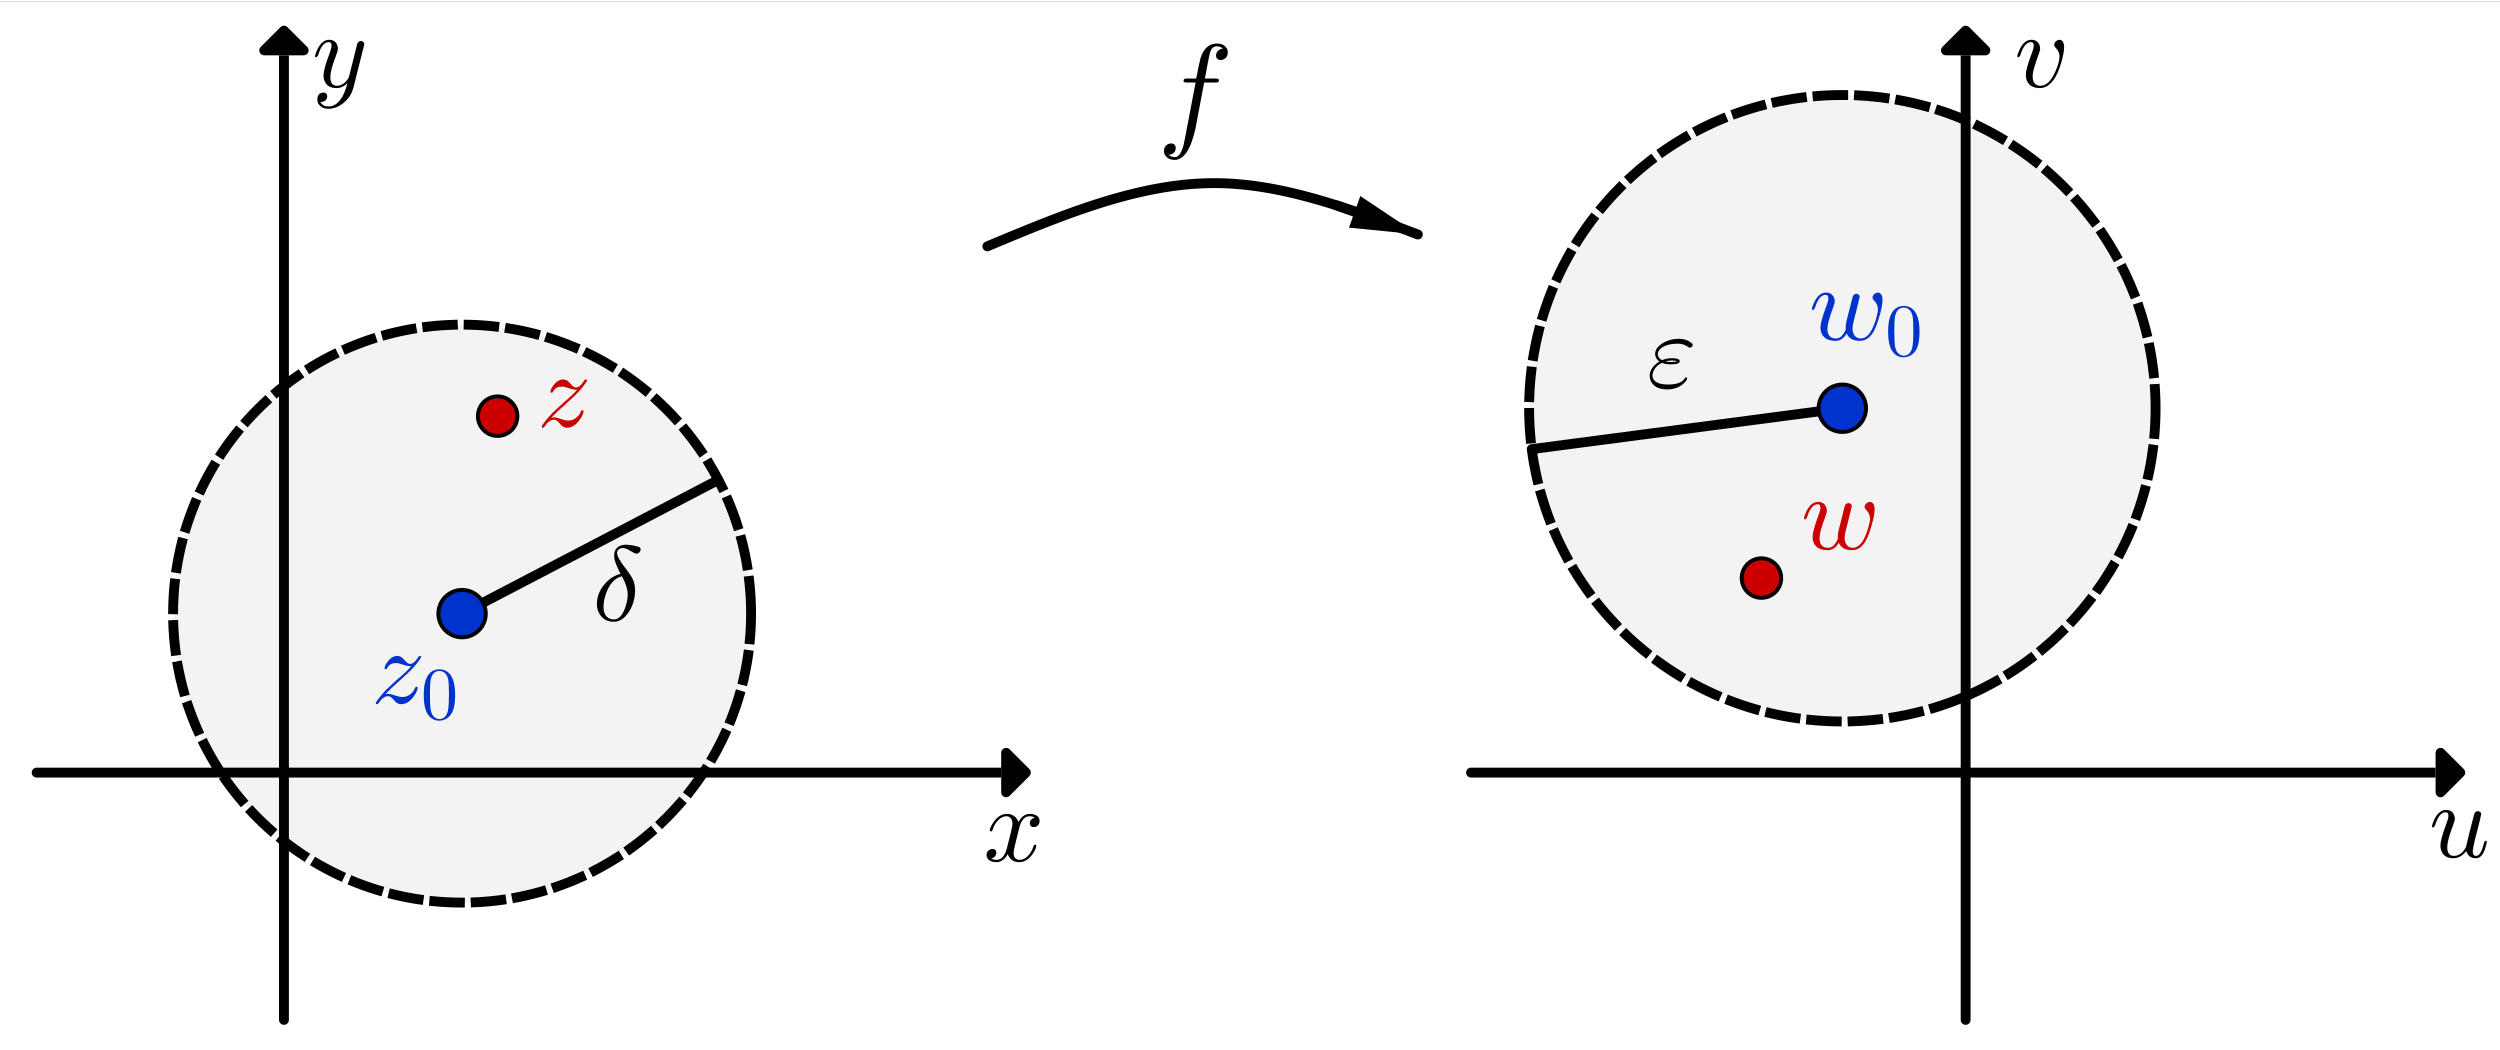 <?xml version="1.0" encoding="ISO-8859-1" standalone="no"?>

<svg 
     version="1.1"
     baseProfile="full"
     xmlns="http://www.w3.org/2000/svg"
     xmlns:xlink="http://www.w3.org/1999/xlink"
     xmlns:ev="http://www.w3.org/2001/xml-events"
     width="10.157cm"
     height="4.264cm"
     viewBox="0 0 633 265"
     >
<rect x="0" y="0" width="633" height="265" fill="#808080" stroke="none"/>
<title>

</title>
<g stroke-dashoffset="0" stroke-linejoin="miter" stroke-dasharray="none" stroke-width="1" stroke-linecap="square" stroke-miterlimit="10.000">
<clipPath id="clip066a9ad9-71ee-4762-94f1-a92f7f7723f1">
  <path d="M 0 0 L 0 267.00 L 636.00 267.00 L 636.00 0 z"/>
</clipPath>
<g clip-path="url(#clip1)">
<g fill="#ffffff" fill-rule="nonzero" fill-opacity="1" stroke="none">
  <path d="M 0 0 L 636.00 0 L 636.00 267.00 L 0 267.00 L 0 0 z"/>
</g> <!-- drawing style -->
</g> <!-- clip1 -->
<g id="misc">
</g><!-- misc -->
<g id="layer0">
<clipPath id="clipb6211f63-6070-4868-8e81-879b24d00ca7">
  <path d="M 0 0 L 0 267.00 L 636.00 267.00 L 636.00 0 z"/>
</clipPath>
<g clip-path="url(#clip2)">
<g fill="#000000" fill-rule="nonzero" fill-opacity=".047" stroke="none">
  <path d="M 190.17 155.00 C 190.17 195.41 157.41 228.17 117.00 228.17 C 76.589 228.17 43.829 195.41 43.829 155.00 C 43.829 114.59 76.589 81.829 117.00 81.829 C 157.41 81.829 190.17 114.59 190.17 155.00 z"/>
<title>Circle c</title>
<desc>Circle c: Circle through J with center I</desc>

</g> <!-- drawing style -->
</g> <!-- clip2 -->
<clipPath id="clip2a53d632-8d2b-4a26-9e30-4bd6b84f2d63">
  <path d="M 0 0 L 0 267.00 L 636.00 267.00 L 636.00 0 z"/>
</clipPath>
<g clip-path="url(#clip3)">
<g stroke-opacity="1" stroke-linejoin="round" stroke-dasharray="6.5,4" stroke-width="2.5" fill="none" stroke="#000000" stroke-linecap="butt">
  <path d="M 190.17 155.00 C 190.17 195.41 157.41 228.17 117.00 228.17 C 76.589 228.17 43.829 195.41 43.829 155.00 C 43.829 114.59 76.589 81.829 117.00 81.829 C 157.41 81.829 190.17 114.59 190.17 155.00 z"/>
<title>Circle c</title>
<desc>Circle c: Circle through J with center I</desc>

</g> <!-- drawing style -->
</g> <!-- clip3 -->
<clipPath id="clip807561fe-46e8-4d98-8766-cd05c5e13363">
  <path d="M 0 0 L 0 267.00 L 636.00 267.00 L 636.00 0 z"/>
</clipPath>
<g clip-path="url(#clip4)">
<g fill="#000000" fill-rule="nonzero" fill-opacity=".047" stroke="none">
  <path d="M 545.79 103.00 C 545.79 146.80 510.28 182.31 466.48 182.31 C 422.67 182.31 387.17 146.80 387.17 103.00 C 387.17 59.199 422.67 23.690 466.48 23.690 C 510.28 23.690 545.79 59.199 545.79 103.00 z"/>
<title>Circle d</title>
<desc>Circle d: Circle through L with center K</desc>

</g> <!-- drawing style -->
</g> <!-- clip4 -->
<clipPath id="clipa2bfe13b-3550-446f-99e6-7616ba3f83c9">
  <path d="M 0 0 L 0 267.00 L 636.00 267.00 L 636.00 0 z"/>
</clipPath>
<g clip-path="url(#clip5)">
<g stroke-opacity="1" stroke-linejoin="round" stroke-dasharray="6.5,4" stroke-width="2.5" fill="none" stroke="#000000" stroke-linecap="butt">
  <path d="M 545.79 103.00 C 545.79 146.80 510.28 182.31 466.48 182.31 C 422.67 182.31 387.17 146.80 387.17 103.00 C 387.17 59.199 422.67 23.690 466.48 23.690 C 510.28 23.690 545.79 59.199 545.79 103.00 z"/>
<title>Circle d</title>
<desc>Circle d: Circle through L with center K</desc>

</g> <!-- drawing style -->
</g> <!-- clip5 -->
<clipPath id="clip7bbb25ba-319e-4f37-a8b7-e3071259c177">
  <path d="M 0 0 L 0 267.00 L 636.00 267.00 L 636.00 0 z"/>
</clipPath>
<g clip-path="url(#clip6)">
<g stroke-opacity="1" stroke-linejoin="round" stroke-width="2.5" fill="none" stroke="#000000" stroke-linecap="round">
  <path d="M 250.00 62.000 L 250.85 61.645 L 251.70 61.290 L 252.54 60.936 L 253.39 60.582 L 254.24 60.229 L 255.09 59.876 L 255.94 59.525 L 256.79 59.174 L 257.64 58.825 L 258.48 58.477 L 259.33 58.131 L 260.18 57.786 L 261.03 57.443 L 261.88 57.102 L 262.73 56.764 L 263.57 56.428 L 264.42 56.094 L 265.27 55.763 L 266.12 55.434 L 266.97 55.109 L 267.82 54.787 L 268.67 54.468 L 269.51 54.152 L 270.36 53.840 L 271.21 53.532 L 272.06 53.227 L 272.91 52.927 L 273.76 52.631 L 274.61 52.339 L 275.46 52.051 L 276.31 51.769 L 277.15 51.491 L 278.00 51.218 L 278.85 50.950 L 279.70 50.687 L 280.55 50.430 L 281.40 50.179 L 282.25 49.933 L 283.10 49.693 L 283.95 49.459 L 284.80 49.232 L 285.65 49.010 L 286.50 48.796 L 287.35 48.587 L 288.20 48.386 L 289.05 48.192 L 289.90 48.005 L 290.75 47.825 L 291.60 47.653 L 292.45 47.488 L 293.30 47.331 L 294.15 47.182 L 295.00 47.041 L 295.85 46.908 L 296.70 46.783 L 297.55 46.667 L 298.40 46.560 L 299.25 46.462 L 300.10 46.372 L 300.95 46.292 L 301.80 46.221 L 302.66 46.160 L 303.51 46.108 L 304.36 46.066 L 305.21 46.034 L 306.06 46.012 L 306.91 46.000 L 307.77 45.999 L 308.62 46.008 L 309.47 46.027 L 310.32 46.057 L 311.17 46.097 L 312.03 46.147 L 312.88 46.207 L 313.73 46.276 L 314.58 46.355 L 315.44 46.443 L 316.29 46.539 L 317.14 46.645 L 317.99 46.760 L 318.85 46.883 L 319.70 47.014 L 320.55 47.154 L 321.41 47.301 L 322.26 47.456 L 323.11 47.619 L 323.97 47.790 L 324.82 47.967 L 325.67 48.152 L 326.53 48.344 L 327.38 48.542 L 328.24 48.747 L 329.09 48.958 L 329.94 49.176 L 330.80 49.399 L 331.65 49.629 L 332.51 49.864 L 333.36 50.105 L 334.21 50.351 L 335.07 50.602 L 335.92 50.858 L 336.78 51.118 L 337.63 51.384 L 338.49 51.654 L 339.34 51.928 L 340.19 52.206 L 341.05 52.488 L 341.90 52.774 L 342.76 53.063 L 343.61 53.356 L 344.47 53.652 L 345.32 53.951 L 346.18 54.253 L 347.03 54.557 L 347.89 54.864 L 348.74 55.174 L 349.60 55.485 L 350.45 55.798 L 351.31 56.113 L 352.16 56.430 L 353.02 56.748 L 353.87 57.068 L 354.73 57.388 L 355.58 57.709 L 356.44 58.031 L 357.29 58.354 L 358.15 58.677 L 359.00 59.000"/>
<title>Curve a</title>
<desc>Curve a: Spline({Q, R, S}, 3)</desc>

</g> <!-- drawing style -->
</g> <!-- clip6 -->
<clipPath id="clip65a7d3ab-c88a-4a3b-8d62-d1d950db6f98">
  <path d="M 0 0 L 0 267.00 L 636.00 267.00 L 636.00 0 z"/>
</clipPath>
<g clip-path="url(#clip7)">
<g fill="#000000" fill-rule="nonzero" fill-opacity="1" stroke="none">
  <path d="M 260.69 194.42 L 260.69 194.42 C 260.88 194.64 260.99 194.91 261.00 195.20 L 261.00 195.20 C 260.99 194.90 260.88 194.63 260.69 194.42 z M 261.00 195.29 C 260.99 195.59 260.88 195.87 260.68 196.09 L 260.68 196.09 C 260.87 195.88 260.99 195.60 261.00 195.29 z M 9.277 194.00 C 8.587 194.00 8.027 194.56 8.027 195.25 C 8.027 195.94 8.587 196.50 9.277 196.50 L 253.50 196.50 L 253.50 194.00 z"/>
<title>Segment f</title>
<desc>Segment f: Segment A, B</desc>

</g> <!-- drawing style -->
</g> <!-- clip7 -->
<clipPath id="clip1ea53f46-3666-4ad1-ae68-210cf5c33c3b">
  <path d="M 0 0 L 0 267.00 L 636.00 267.00 L 636.00 0 z"/>
</clipPath>
<g clip-path="url(#clip8)">
<g fill="#000000" fill-rule="nonzero" fill-opacity="1" stroke="none">
  <path d="M 254.75 189.00 C 254.59 189.00 254.43 189.03 254.27 189.09 C 253.81 189.29 253.50 189.74 253.50 190.25 L 253.50 200.25 C 253.50 200.75 253.81 201.21 254.27 201.40 C 254.43 201.47 254.59 201.50 254.75 201.50 C 255.08 201.50 255.40 201.37 255.64 201.13 L 260.64 196.13 C 260.87 195.90 261.00 195.58 261.00 195.25 C 261.00 194.92 260.87 194.60 260.64 194.36 L 255.64 189.36 C 255.40 189.12 255.08 189.00 254.75 189.00 z"/>
<title>Segment f</title>
<desc>Segment f: Segment A, B</desc>

</g> <!-- drawing style -->
</g> <!-- clip8 -->
<clipPath id="clip24ea0f07-7dde-42fd-a007-0feaadce010b">
  <path d="M 0 0 L 0 267.00 L 636.00 267.00 L 636.00 0 z"/>
</clipPath>
<g clip-path="url(#clip9)">
<g fill="#000000" fill-rule="nonzero" fill-opacity="1" stroke="none">
  <path d="M 71.874 6.14 L 71.874 6.14 C 71.551 6.146 71.258 6.274 71.039 6.48 L 71.039 6.48 C 71.265 6.267 71.563 6.146 71.874 6.14 z M 71.918 6.14 L 71.918 6.14 C 72.230 6.146 72.528 6.267 72.754 6.481 L 72.754 6.481 C 72.535 6.274 72.242 6.146 71.918 6.14 z M 70.646 13.640 L 70.646 257.87 C 70.646 258.56 71.206 259.12 71.896 259.12 C 72.586 259.12 73.146 258.56 73.146 257.87 L 73.146 13.640 z"/>
<title>Segment g</title>
<desc>Segment g: Segment C, D</desc>

</g> <!-- drawing style -->
</g> <!-- clip9 -->
<clipPath id="clip0f154466-ca4d-4b9d-9386-aa289fdb1116">
  <path d="M 0 0 L 0 267.00 L 636.00 267.00 L 636.00 0 z"/>
</clipPath>
<g clip-path="url(#clip10)">
<g fill="#000000" fill-rule="nonzero" fill-opacity="1" stroke="none">
  <path d="M 71.896 6.14 C 71.896 6.14 71.896 6.14 71.896 6.14 C 71.565 6.14 71.247 6.272 71.012 6.506 L 66.012 11.506 C 65.655 11.863 65.548 12.401 65.741 12.868 C 65.935 13.335 66.390 13.640 66.896 13.640 L 76.896 13.640 C 77.402 13.640 77.857 13.335 78.051 12.868 C 78.244 12.401 78.137 11.863 77.780 11.506 L 72.780 6.506 C 72.546 6.272 72.228 6.14 71.896 6.14 z"/>
<title>Segment g</title>
<desc>Segment g: Segment C, D</desc>

</g> <!-- drawing style -->
</g> <!-- clip10 -->
<clipPath id="clip55c6d803-2ec2-4df2-841d-3294732c55e1">
  <path d="M 0 0 L 0 267.00 L 636.00 267.00 L 636.00 0 z"/>
</clipPath>
<g clip-path="url(#clip11)">
<g fill="#000000" fill-rule="nonzero" fill-opacity="1" stroke="none">
  <path d="M 623.82 194.36 L 623.83 194.36 C 623.84 194.38 623.85 194.39 623.87 194.41 L 623.87 194.41 C 623.85 194.39 623.84 194.37 623.82 194.36 z M 624.09 194.74 L 624.09 194.74 C 624.23 195.06 624.23 195.44 624.08 195.76 L 624.08 195.76 C 624.15 195.60 624.19 195.43 624.19 195.25 C 624.19 195.07 624.15 194.90 624.09 194.74 z M 623.88 196.08 L 623.88 196.08 C 623.86 196.09 623.84 196.11 623.83 196.13 L 623.82 196.14 L 623.82 196.14 C 623.84 196.12 623.86 196.10 623.88 196.08 z M 372.47 194.00 C 371.78 194.00 371.22 194.56 371.22 195.25 C 371.22 195.94 371.78 196.50 372.47 196.50 L 616.69 196.50 L 616.69 194.00 z"/>
<title>Segment h</title>
<desc>Segment h: Segment E, F</desc>

</g> <!-- drawing style -->
</g> <!-- clip11 -->
<clipPath id="clip9af1576a-f354-4466-924e-492daa190276">
  <path d="M 0 0 L 0 267.00 L 636.00 267.00 L 636.00 0 z"/>
</clipPath>
<g clip-path="url(#clip12)">
<g fill="#000000" fill-rule="nonzero" fill-opacity="1" stroke="none">
  <path d="M 617.94 189.00 C 617.78 189.00 617.62 189.03 617.46 189.09 C 617.00 189.29 616.69 189.74 616.69 190.25 L 616.69 200.25 C 616.69 200.75 617.00 201.21 617.46 201.40 C 617.62 201.47 617.78 201.50 617.94 201.50 C 618.27 201.50 618.59 201.37 618.83 201.13 L 623.83 196.13 C 624.31 195.64 624.31 194.85 623.83 194.36 L 618.83 189.36 C 618.59 189.12 618.27 189.00 617.94 189.00 z"/>
<title>Segment h</title>
<desc>Segment h: Segment E, F</desc>

</g> <!-- drawing style -->
</g> <!-- clip12 -->
<clipPath id="clip2198b4ff-da15-48c9-b4fc-7e2fa20524f6">
  <path d="M 0 0 L 0 267.00 L 636.00 267.00 L 636.00 0 z"/>
</clipPath>
<g clip-path="url(#clip13)">
<g fill="#000000" fill-rule="nonzero" fill-opacity="1" stroke="none">
  <path d="M 497.70 6.14 C 497.36 6.14 497.04 6.281 496.82 6.509 L 496.82 6.509 L 496.82 6.506 C 497.06 6.272 497.37 6.14 497.70 6.14 C 497.70 6.14 497.70 6.14 497.70 6.14 C 498.04 6.14 498.35 6.272 498.59 6.506 L 498.59 6.509 L 498.59 6.509 C 498.37 6.281 498.05 6.14 497.70 6.14 z M 496.45 13.640 L 496.45 257.87 C 496.45 258.56 497.01 259.12 497.70 259.12 C 498.40 259.12 498.95 258.56 498.95 257.87 L 498.95 13.640 z"/>
<title>Segment i</title>
<desc>Segment i: Segment G, H</desc>

</g> <!-- drawing style -->
</g> <!-- clip13 -->
<clipPath id="clip1cf905eb-b6b6-4f4b-a07d-03ae7b94bd8e">
  <path d="M 0 0 L 0 267.00 L 636.00 267.00 L 636.00 0 z"/>
</clipPath>
<g clip-path="url(#clip14)">
<g fill="#000000" fill-rule="nonzero" fill-opacity="1" stroke="none">
  <path d="M 497.70 6.14 C 497.70 6.14 497.70 6.14 497.70 6.14 C 497.37 6.14 497.06 6.272 496.82 6.506 L 491.82 11.506 C 491.46 11.864 491.36 12.401 491.55 12.868 C 491.74 13.335 492.20 13.640 492.70 13.640 L 502.70 13.640 C 503.21 13.640 503.67 13.335 503.86 12.868 C 504.05 12.401 503.95 11.864 503.59 11.506 L 498.59 6.506 C 498.35 6.272 498.04 6.14 497.70 6.14 z"/>
<title>Segment i</title>
<desc>Segment i: Segment G, H</desc>

</g> <!-- drawing style -->
</g> <!-- clip14 -->
<g transform="matrix(.27, 0, 0, .27, 150.00, 156.74)">
<clipPath id="clipc0d23ced-3354-4e29-8eb8-a5752b090981">
  <path d="M -555.56 -580.51 L -555.56 408.38 L 1800.0 408.38 L 1800.0 -580.51 z"/>
</clipPath>
<g clip-path="url(#clip15)">
<g fill="#000000" fill-rule="nonzero" fill-opacity="1" stroke="none">
  <path d="M 26.406 -43.703 Q 21.297 -53.703 20.594 -58.094 Q 20.406 -59.500 20.406 -60.797 Q 20.406 -68.703 27.594 -70.594 Q 29.500 -71.094 31.797 -71.094 Q 34.797 -71.094 40.000 -70.000 Q 44.203 -69.094 44.797 -68.094 Q 45.203 -67.594 45.203 -66.703 Q 45.203 -64.406 43.000 -63.203 Q 42.203 -62.703 41.203 -62.703 Q 39.906 -62.703 35.703 -65.203 Q 31.594 -67.906 28.594 -67.906 Q 24.703 -67.906 23.406 -64.906 Q 23.094 -64.094 23.094 -63.297 Q 23.094 -58.797 32.594 -46.906 Q 37.406 -40.594 38.797 -36.406 Q 40.000 -32.594 40.000 -28.297 Q 40.000 -16.906 34.000 -7.797 Q 28.094 1.203 20.000 1.203 Q 11.297 1.203 6.906 -5.797 Q 4.203 -10.000 4.203 -15.594 Q 4.203 -25.703 11.703 -34.406 Q 18.000 -41.703 26.406 -43.703 z M 27.594 -41.500 Q 17.203 -38.703 12.500 -24.500 Q 10.406 -18.000 10.406 -12.797 Q 10.406 -4.406 16.094 -1.797 Q 17.906 -1 20.000 -1 Q 26.797 -1 30.703 -11.906 Q 33.094 -18.594 33.094 -24.297 Q 33.094 -31.297 28.297 -40.297 Q 28.094 -40.594 27.594 -41.500 z"/>
<title>Segment j</title>
<desc>Segment j: Segment I, M</desc>

</g> <!-- drawing style -->
</g> <!-- clip15 -->
</g> <!-- transform -->
<clipPath id="clipa5b3e16c-9176-4ca4-8e03-f6e627ca179a">
  <path d="M 0 0 L 0 267.00 L 636.00 267.00 L 636.00 0 z"/>
</clipPath>
<g clip-path="url(#clip16)">
<g stroke-opacity="1" stroke-linejoin="round" stroke-width="2.5" fill="none" stroke="#000000" stroke-linecap="round">
  <path d="M 117.00 155.00 L 181.87 121.15"/>
<title>Segment j</title>
<desc>Segment j: Segment I, M</desc>

</g> <!-- drawing style -->
</g> <!-- clip16 -->
<g transform="matrix(.27, 0, 0, .27, 417.00, 97.637)">
<clipPath id="clip8968adfa-5bd1-47e5-9bd3-18331475a66c">
  <path d="M -1544.4 -361.62 L -1544.4 627.27 L 811.11 627.27 L 811.11 -361.62 z"/>
</clipPath>
<g clip-path="url(#clip17)">
<g fill="#000000" fill-rule="nonzero" fill-opacity="1" stroke="none">
  <path d="M 14.094 -22.703 L 14.094 -22.703 Q 7.594 -19.500 5.703 -13.703 Q 5.203 -12.297 5.203 -11.000 Q 5.203 -3.594 16.594 -2.5 Q 18.203 -2.406 19.797 -2.406 Q 31.594 -2.406 35.094 -7.703 Q 35.297 -7.906 35.594 -8.406 Q 36.094 -9.094 36.594 -9.094 Q 37.703 -9.094 37.703 -8.094 Q 37.703 -6.5 34.703 -3.594 Q 28.594 2.203 18.906 2.203 Q 8.703 2.203 4.406 -4.297 Q 2.594 -7.094 2.594 -10.406 Q 2.594 -16.406 8.094 -21.297 Q 9.703 -22.797 11.703 -23.906 Q 7.703 -26.906 7.703 -31.000 Q 7.703 -36.906 15.000 -41.297 Q 21.703 -45.297 30.000 -45.297 Q 36.500 -45.297 41.094 -41.906 Q 42.906 -40.594 42.906 -39.594 Q 42.906 -37.797 41.094 -37.094 Q 40.594 -36.906 40.203 -36.906 Q 39.594 -36.906 38.203 -37.906 Q 34.203 -40.703 29.000 -40.703 Q 19.297 -40.703 13.594 -36.703 Q 10.203 -34.203 10.203 -31.000 Q 10.203 -27.297 14.203 -25.203 Q 18.297 -27.094 23.500 -27.094 Q 30.594 -27.094 30.797 -24.406 Q 30.797 -21.297 22.703 -21.297 Q 17.406 -21.297 14.094 -22.703 z M 17.406 -24.000 Q 19.297 -23.500 22.703 -23.500 Q 26.500 -23.500 28.203 -24.297 Q 26.000 -24.906 23.500 -24.906 Q 20.000 -24.906 17.406 -24.000 z"/>
<title>Segment k</title>
<desc>Segment k: Segment K, N</desc>

</g> <!-- drawing style -->
</g> <!-- clip17 -->
</g> <!-- transform -->
<clipPath id="clip6725e0e3-9017-4c75-8840-505a5face1ff">
  <path d="M 0 0 L 0 267.00 L 636.00 267.00 L 636.00 0 z"/>
</clipPath>
<g clip-path="url(#clip18)">
<g stroke-opacity="1" stroke-linejoin="round" stroke-width="2.5" fill="none" stroke="#000000" stroke-linecap="round">
  <path d="M 466.48 103.00 L 387.84 113.35"/>
<title>Segment k</title>
<desc>Segment k: Segment K, N</desc>

</g> <!-- drawing style -->
</g> <!-- clip18 -->
<clipPath id="clip488b8b12-a202-460a-b775-fbce406fcbc0">
  <path d="M 0 0 L 0 267.00 L 636.00 267.00 L 636.00 0 z"/>
</clipPath>
<g clip-path="url(#clip19)">
<g fill="#000000" fill-rule="nonzero" fill-opacity="1" stroke="none">
  <path d="M 344.43 49.267 L 343.42 52.091 L 338.94 50.486 C 338.80 50.436 338.65 50.413 338.51 50.413 C 338.00 50.413 337.52 50.731 337.34 51.242 C 337.10 51.892 337.44 52.607 338.09 52.840 L 342.57 54.445 L 341.56 57.269 L 359.00 59.000 L 359.00 59.000 L 344.43 49.267 z"/>
<title>Vector u</title>
<desc>Vector u: Vector(T, U)</desc>

</g> <!-- drawing style -->
</g> <!-- clip19 -->
<clipPath id="clip99f5ec87-ac82-4e9b-9a17-f2e08f6789f1">
  <path d="M 0 0 L 0 267.00 L 636.00 267.00 L 636.00 0 z"/>
</clipPath>
<g clip-path="url(#clip20)">
<g fill="#0033cc" fill-rule="nonzero" fill-opacity="1" stroke="none">
  <path d="M 123.00 155.00 C 123.00 158.31 120.31 161.00 117.00 161.00 C 113.69 161.00 111.00 158.31 111.00 155.00 C 111.00 151.69 113.69 149.00 117.00 149.00 C 120.31 149.00 123.00 151.69 123.00 155.00 z"/>
<title>Point I</title>
<desc>I = (-0.28, -0.36)</desc>

</g> <!-- drawing style -->
</g> <!-- clip20 -->
<clipPath id="clipe5e8a204-730b-4b71-b2a9-e63db8c72c76">
  <path d="M 0 0 L 0 267.00 L 636.00 267.00 L 636.00 0 z"/>
</clipPath>
<g clip-path="url(#clip21)">
<g stroke-opacity="1" stroke-linejoin="round" fill="none" stroke="#000000" stroke-linecap="round">
  <path d="M 123.00 155.00 C 123.00 158.31 120.31 161.00 117.00 161.00 C 113.69 161.00 111.00 158.31 111.00 155.00 C 111.00 151.69 113.69 149.00 117.00 149.00 C 120.31 149.00 123.00 151.69 123.00 155.00 z"/>
<title>Point I</title>
<desc>I = (-0.28, -0.36)</desc>

</g> <!-- drawing style -->
</g> <!-- clip21 -->
<g transform="matrix(.27, 0, 0, .27, 94.000, 177.64)">
<clipPath id="clip3d9714dc-ddf2-4ecf-bde6-13f0f52a3238">
  <path d="M -348.15 -657.91 L -348.15 330.97 L 2007.4 330.97 L 2007.4 -657.91 z"/>
</clipPath>
<g clip-path="url(#clip22)">
<g fill="#0033cc" fill-rule="nonzero" fill-opacity="1" stroke="none">
  <path d="M 13.297 -8.297 L 13.297 -8.297 Q 14.203 -8.594 16.000 -8.594 Q 18.594 -8.594 23.000 -6.906 Q 26.906 -5.594 28.906 -5.594 Q 34.203 -5.594 38.000 -9.406 Q 40.000 -11.297 40.906 -14.000 Q 41.500 -15.297 42.297 -15.297 Q 43.500 -15.297 43.500 -14.297 Q 43.500 -11.703 40.297 -6.906 Q 34.906 1.094 27.797 1.094 Q 24.406 1.094 21.406 -2.594 Q 18.594 -5.906 16.906 -6.297 Q 16.406 -6.406 15.594 -6.406 Q 11.203 -6.406 7.094 -.203 Q 6.406 1.094 5.5 1.094 Q 4.297 1.094 4.297 .094 Q 4.297 -1.094 8.906 -6.703 Q 11.500 -9.906 14.594 -13.000 L 23.594 -21.406 Q 33.500 -29.797 37.500 -34.500 Q 33.906 -34.500 29.797 -36.000 Q 25.500 -37.500 23.500 -37.500 Q 17.703 -37.500 15.500 -33.703 Q 15.203 -33.297 15.000 -32.797 Q 14.594 -31.703 13.703 -31.703 Q 12.500 -31.703 12.500 -32.797 Q 12.500 -35.000 15.406 -38.797 Q 19.406 -44.203 24.594 -44.203 Q 27.906 -44.203 30.797 -40.703 L 30.906 -40.594 Q 31.094 -40.297 31.500 -39.906 Q 33.906 -37.203 35.406 -36.797 Q 36.000 -36.703 36.594 -36.703 Q 40.000 -36.703 43.703 -42.500 L 44.094 -43.094 Q 44.703 -44.203 45.594 -44.203 Q 46.703 -44.203 46.703 -43.203 Q 46.703 -42.000 42.500 -36.797 Q 39.500 -33.094 35.000 -28.703 Q 34.406 -28.094 25.500 -20.000 L 25.203 -19.703 Q 18.703 -14.094 13.297 -8.297 z"/>
<title>Point I</title>
<desc>I = (-0.28, -0.36)</desc>

</g> <!-- drawing style -->
</g> <!-- clip22 -->
</g> <!-- transform -->
<g transform="matrix(.189, 0, 0, .189, 106.55, 181.69)">
<clipPath id="clipb5d9e404-b977-46a1-9830-786778f582ce">
  <path d="M -563.78 -961.31 L -563.78 451.39 L 2801.3 451.39 L 2801.3 -961.31 z"/>
</clipPath>
<g clip-path="url(#clip23)">
<g fill="#0033cc" fill-rule="nonzero" fill-opacity="1" stroke="none">
  <path d="M 46.000 -32.000 Q 46.000 -17.406 42.297 -9.406 Q 36.406 1.797 24.906 2.203 Q 15.797 2.203 10.297 -5 Q 9.203 -6.297 8.406 -7.906 Q 3.906 -16.203 3.906 -32.000 Q 3.906 -46.703 7.594 -54.703 Q 12.594 -65.906 23.797 -66.594 L 25.000 -66.594 Q 33.906 -66.594 39.500 -59.500 L 39.500 -59.406 Q 40.906 -57.594 42.000 -55.406 Q 46.000 -46.906 46.000 -32.000 z M 24.906 0 L 24.906 0 Q 31.203 0 34.594 -6.094 Q 36.000 -8.797 36.594 -12.500 Q 37.703 -18.906 37.703 -33.203 Q 37.703 -47.094 36.703 -52.703 Q 34.906 -62.203 27.500 -64.094 Q 26.203 -64.406 24.906 -64.406 Q 17.906 -64.406 14.703 -57.406 Q 13.594 -55.000 13.000 -51.594 Q 12.203 -46.203 12.203 -33.203 Q 12.203 -18.094 13.297 -12.094 Q 15.094 -2.5 22.094 -.406 Q 23.500 0 24.906 0 z"/>
<title>Point I</title>
<desc>I = (-0.28, -0.36)</desc>

</g> <!-- drawing style -->
</g> <!-- clip23 -->
</g> <!-- transform -->
<clipPath id="clip1f4711ce-59d9-4295-a916-928003dab813">
  <path d="M 0 0 L 0 267.00 L 636.00 267.00 L 636.00 0 z"/>
</clipPath>
<g clip-path="url(#clip24)">
<g fill="#0033cc" fill-rule="nonzero" fill-opacity="1" stroke="none">
  <path d="M 472.48 103.00 C 472.48 106.31 469.79 109.00 466.48 109.00 C 463.16 109.00 460.48 106.31 460.48 103.00 C 460.48 99.686 463.16 97.000 466.48 97.000 C 469.79 97.000 472.48 99.686 472.48 103.00 z"/>
<title>Point K</title>
<desc>K = (5.3, 0.47)</desc>

</g> <!-- drawing style -->
</g> <!-- clip24 -->
<clipPath id="clipfcfef458-3d3d-4034-8145-badeb03723b4">
  <path d="M 0 0 L 0 267.00 L 636.00 267.00 L 636.00 0 z"/>
</clipPath>
<g clip-path="url(#clip25)">
<g stroke-opacity="1" stroke-linejoin="round" fill="none" stroke="#000000" stroke-linecap="round">
  <path d="M 472.48 103.00 C 472.48 106.31 469.79 109.00 466.48 109.00 C 463.16 109.00 460.48 106.31 460.48 103.00 C 460.48 99.686 463.16 97.000 466.48 97.000 C 469.79 97.000 472.48 99.686 472.48 103.00 z"/>
<title>Point K</title>
<desc>K = (5.3, 0.47)</desc>

</g> <!-- drawing style -->
</g> <!-- clip25 -->
<g transform="matrix(.27, 0, 0, .27, 458.00, 85.637)">
<clipPath id="clip17006c5d-74ab-4a9c-963e-a542a2c7791e">
  <path d="M -1696.3 -317.17 L -1696.3 671.71 L 659.26 671.71 L 659.26 -317.17 z"/>
</clipPath>
<g clip-path="url(#clip26)">
<g fill="#0033cc" fill-rule="nonzero" fill-opacity="1" stroke="none">
  <path d="M 46.203 -33.906 L 42.000 -17.094 Q 40.906 -13.203 40.906 -9.797 Q 41.703 -1.594 48.297 -1.094 Q 55.000 -1.094 59.297 -9.906 Q 62.703 -16.703 64.406 -25.203 Q 64.797 -27.094 64.797 -28.203 Q 64.797 -33.094 61.203 -36.703 Q 59.703 -38.000 59.703 -39.406 Q 59.703 -41.906 62.406 -43.500 Q 63.500 -44.203 64.703 -44.203 Q 67.500 -44.203 68.594 -40.703 Q 69.094 -39.203 69.094 -37.203 Q 69.094 -31.000 65.094 -18.297 Q 63.797 -14.203 62.500 -11.203 Q 57.203 1.094 48.000 1.094 Q 38.297 1.094 35.500 -5.906 Q 31.500 1.094 25.094 1.094 Q 15.297 1.094 12.094 -5.594 Q 10.906 -8.203 10.906 -11.500 Q 10.906 -16.594 16.203 -31.000 Q 16.406 -31.297 16.500 -31.703 Q 18.297 -36.094 18.297 -38.703 Q 18.297 -42.000 15.797 -42.000 Q 9.703 -42.000 6.094 -30.906 Q 5.906 -30.297 5.703 -29.594 Q 4.594 -27.906 4.094 -27.797 Q 2.906 -27.797 2.906 -28.797 Q 2.906 -30.594 5 -35.094 Q 9.406 -44.203 16.094 -44.203 Q 21.297 -44.203 23.406 -39.797 Q 24.297 -38.094 24.297 -36.000 Q 24.297 -34.203 22.594 -29.594 Q 17.406 -16.000 17.406 -10.203 Q 17.406 -1.297 25.406 -1.094 Q 31.000 -1.094 34.594 -9.5 Q 34.500 -10.000 34.500 -11.297 Q 34.500 -14.000 35.406 -17.906 L 41.094 -40.297 Q 42.000 -42.906 44.797 -43.094 Q 47.297 -42.594 47.703 -40.406 Q 47.703 -40.500 46.203 -33.906 z"/>
<title>Point K</title>
<desc>K = (5.3, 0.47)</desc>

</g> <!-- drawing style -->
</g> <!-- clip26 -->
</g> <!-- transform -->
<g transform="matrix(.189, 0, 0, .189, 477.33, 89.687)">
<clipPath id="clip49d6312a-8d91-4881-89ae-8d3aad11e960">
  <path d="M -2525.6 -474.53 L -2525.6 938.16 L 839.51 938.16 L 839.51 -474.53 z"/>
</clipPath>
<g clip-path="url(#clip27)">
<g fill="#0033cc" fill-rule="nonzero" fill-opacity="1" stroke="none">
  <path d="M 46.000 -32.000 Q 46.000 -17.406 42.297 -9.406 Q 36.406 1.797 24.906 2.203 Q 15.797 2.203 10.297 -5 Q 9.203 -6.297 8.406 -7.906 Q 3.906 -16.203 3.906 -32.000 Q 3.906 -46.703 7.594 -54.703 Q 12.594 -65.906 23.797 -66.594 L 25.000 -66.594 Q 33.906 -66.594 39.500 -59.500 L 39.500 -59.406 Q 40.906 -57.594 42.000 -55.406 Q 46.000 -46.906 46.000 -32.000 z M 24.906 0 L 24.906 0 Q 31.203 0 34.594 -6.094 Q 36.000 -8.797 36.594 -12.500 Q 37.703 -18.906 37.703 -33.203 Q 37.703 -47.094 36.703 -52.703 Q 34.906 -62.203 27.500 -64.094 Q 26.203 -64.406 24.906 -64.406 Q 17.906 -64.406 14.703 -57.406 Q 13.594 -55.000 13.000 -51.594 Q 12.203 -46.203 12.203 -33.203 Q 12.203 -18.094 13.297 -12.094 Q 15.094 -2.5 22.094 -.406 Q 23.500 0 24.906 0 z"/>
<title>Point K</title>
<desc>K = (5.3, 0.47)</desc>

</g> <!-- drawing style -->
</g> <!-- clip27 -->
</g> <!-- transform -->
<clipPath id="clip3b1fa249-98aa-43ad-b817-c45f80e5ffe9">
  <path d="M 0 0 L 0 267.00 L 636.00 267.00 L 636.00 0 z"/>
</clipPath>
<g clip-path="url(#clip28)">
<g fill="#cc0000" fill-rule="nonzero" fill-opacity="1" stroke="none">
  <path d="M 131.00 105.00 C 131.00 107.76 128.76 110.00 126.00 110.00 C 123.24 110.00 121.00 107.76 121.00 105.00 C 121.00 102.24 123.24 100.00 126.00 100.00 C 128.76 100.00 131.00 102.24 131.00 105.00 z"/>
<title>Point O</title>
<desc>O = (-0.14, 0.44)</desc>

</g> <!-- drawing style -->
</g> <!-- clip28 -->
<clipPath id="clip20e1b7a6-8e62-4738-8fe7-0767dbce458f">
  <path d="M 0 0 L 0 267.00 L 636.00 267.00 L 636.00 0 z"/>
</clipPath>
<g clip-path="url(#clip29)">
<g stroke-opacity="1" stroke-linejoin="round" fill="none" stroke="#000000" stroke-linecap="round">
  <path d="M 131.00 105.00 C 131.00 107.76 128.76 110.00 126.00 110.00 C 123.24 110.00 121.00 107.76 121.00 105.00 C 121.00 102.24 123.24 100.00 126.00 100.00 C 128.76 100.00 131.00 102.24 131.00 105.00 z"/>
<title>Point O</title>
<desc>O = (-0.14, 0.44)</desc>

</g> <!-- drawing style -->
</g> <!-- clip29 -->
<g transform="matrix(.27, 0, 0, .27, 136.00, 107.64)">
<clipPath id="clipd842ab58-d369-4bdb-b867-e6768a21075a">
  <path d="M -503.70 -398.66 L -503.70 590.23 L 1851.9 590.23 L 1851.9 -398.66 z"/>
</clipPath>
<g clip-path="url(#clip30)">
<g fill="#cc0000" fill-rule="nonzero" fill-opacity="1" stroke="none">
  <path d="M 13.297 -8.297 L 13.297 -8.297 Q 14.203 -8.594 16.000 -8.594 Q 18.594 -8.594 23.000 -6.906 Q 26.906 -5.594 28.906 -5.594 Q 34.203 -5.594 38.000 -9.406 Q 40.000 -11.297 40.906 -14.000 Q 41.500 -15.297 42.297 -15.297 Q 43.500 -15.297 43.500 -14.297 Q 43.500 -11.703 40.297 -6.906 Q 34.906 1.094 27.797 1.094 Q 24.406 1.094 21.406 -2.594 Q 18.594 -5.906 16.906 -6.297 Q 16.406 -6.406 15.594 -6.406 Q 11.203 -6.406 7.094 -.203 Q 6.406 1.094 5.5 1.094 Q 4.297 1.094 4.297 .094 Q 4.297 -1.094 8.906 -6.703 Q 11.500 -9.906 14.594 -13.000 L 23.594 -21.406 Q 33.500 -29.797 37.500 -34.500 Q 33.906 -34.500 29.797 -36.000 Q 25.500 -37.500 23.500 -37.500 Q 17.703 -37.500 15.500 -33.703 Q 15.203 -33.297 15.000 -32.797 Q 14.594 -31.703 13.703 -31.703 Q 12.500 -31.703 12.500 -32.797 Q 12.500 -35.000 15.406 -38.797 Q 19.406 -44.203 24.594 -44.203 Q 27.906 -44.203 30.797 -40.703 L 30.906 -40.594 Q 31.094 -40.297 31.500 -39.906 Q 33.906 -37.203 35.406 -36.797 Q 36.000 -36.703 36.594 -36.703 Q 40.000 -36.703 43.703 -42.500 L 44.094 -43.094 Q 44.703 -44.203 45.594 -44.203 Q 46.703 -44.203 46.703 -43.203 Q 46.703 -42.000 42.500 -36.797 Q 39.500 -33.094 35.000 -28.703 Q 34.406 -28.094 25.500 -20.000 L 25.203 -19.703 Q 18.703 -14.094 13.297 -8.297 z"/>
<title>Point O</title>
<desc>O = (-0.14, 0.44)</desc>

</g> <!-- drawing style -->
</g> <!-- clip30 -->
</g> <!-- transform -->
<clipPath id="clip53dbe30a-44e2-47fa-be7c-fc9e7ab04a68">
  <path d="M 0 0 L 0 267.00 L 636.00 267.00 L 636.00 0 z"/>
</clipPath>
<g clip-path="url(#clip31)">
<g fill="#cc0000" fill-rule="nonzero" fill-opacity="1" stroke="none">
  <path d="M 451.00 146.00 C 451.00 148.76 448.76 151.00 446.00 151.00 C 443.24 151.00 441.00 148.76 441.00 146.00 C 441.00 143.24 443.24 141.00 446.00 141.00 C 448.76 141.00 451.00 143.24 451.00 146.00 z"/>
<title>Point P</title>
<desc>P = (4.97, -0.21)</desc>

</g> <!-- drawing style -->
</g> <!-- clip31 -->
<clipPath id="clipa8f257ba-37f6-415c-8f7d-4d616b059060">
  <path d="M 0 0 L 0 267.00 L 636.00 267.00 L 636.00 0 z"/>
</clipPath>
<g clip-path="url(#clip32)">
<g stroke-opacity="1" stroke-linejoin="round" fill="none" stroke="#000000" stroke-linecap="round">
  <path d="M 451.00 146.00 C 451.00 148.76 448.76 151.00 446.00 151.00 C 443.24 151.00 441.00 148.76 441.00 146.00 C 441.00 143.24 443.24 141.00 446.00 141.00 C 448.76 141.00 451.00 143.24 451.00 146.00 z"/>
<title>Point P</title>
<desc>P = (4.97, -0.21)</desc>

</g> <!-- drawing style -->
</g> <!-- clip32 -->
<g transform="matrix(.27, 0, 0, .27, 456.00, 138.64)">
<clipPath id="clip811d4e82-0d27-44bf-9287-4f5dd0f5bdf8">
  <path d="M -1688.9 -513.47 L -1688.9 475.42 L 666.67 475.42 L 666.67 -513.47 z"/>
</clipPath>
<g clip-path="url(#clip33)">
<g fill="#cc0000" fill-rule="nonzero" fill-opacity="1" stroke="none">
  <path d="M 46.203 -33.906 L 42.000 -17.094 Q 40.906 -13.203 40.906 -9.797 Q 41.703 -1.594 48.297 -1.094 Q 55.000 -1.094 59.297 -9.906 Q 62.703 -16.703 64.406 -25.203 Q 64.797 -27.094 64.797 -28.203 Q 64.797 -33.094 61.203 -36.703 Q 59.703 -38.000 59.703 -39.406 Q 59.703 -41.906 62.406 -43.500 Q 63.500 -44.203 64.703 -44.203 Q 67.500 -44.203 68.594 -40.703 Q 69.094 -39.203 69.094 -37.203 Q 69.094 -31.000 65.094 -18.297 Q 63.797 -14.203 62.500 -11.203 Q 57.203 1.094 48.000 1.094 Q 38.297 1.094 35.500 -5.906 Q 31.500 1.094 25.094 1.094 Q 15.297 1.094 12.094 -5.594 Q 10.906 -8.203 10.906 -11.500 Q 10.906 -16.594 16.203 -31.000 Q 16.406 -31.297 16.500 -31.703 Q 18.297 -36.094 18.297 -38.703 Q 18.297 -42.000 15.797 -42.000 Q 9.703 -42.000 6.094 -30.906 Q 5.906 -30.297 5.703 -29.594 Q 4.594 -27.906 4.094 -27.797 Q 2.906 -27.797 2.906 -28.797 Q 2.906 -30.594 5 -35.094 Q 9.406 -44.203 16.094 -44.203 Q 21.297 -44.203 23.406 -39.797 Q 24.297 -38.094 24.297 -36.000 Q 24.297 -34.203 22.594 -29.594 Q 17.406 -16.000 17.406 -10.203 Q 17.406 -1.297 25.406 -1.094 Q 31.000 -1.094 34.594 -9.5 Q 34.500 -10.000 34.500 -11.297 Q 34.500 -14.000 35.406 -17.906 L 41.094 -40.297 Q 42.000 -42.906 44.797 -43.094 Q 47.297 -42.594 47.703 -40.406 Q 47.703 -40.500 46.203 -33.906 z"/>
<title>Point P</title>
<desc>P = (4.97, -0.21)</desc>

</g> <!-- drawing style -->
</g> <!-- clip33 -->
</g> <!-- transform -->
<g transform="matrix(.27, 0, 0, .27, 79.000, 21.637)">
<clipPath id="clipa42c3b0b-de02-4652-a5ba-71aebacce8be">
  <path d="M -292.59 -80.137 L -292.59 908.75 L 2063.0 908.75 L 2063.0 -80.137 z"/>
</clipPath>
<g clip-path="url(#clip34)">
<g fill="#000000" fill-rule="nonzero" fill-opacity="1" stroke="none">
  <path d="M 48.594 -38.094 L 39.000 .094 Q 36.594 9.906 28.297 16.000 Q 22.203 20.500 15.594 20.500 Q 8.906 20.500 6.094 15.906 Q 5 14.000 5 11.797 Q 5 6.703 9.094 5.5 Q 9.906 5.297 10.594 5.297 Q 13.797 5.297 14.203 8.094 Q 14.297 8.406 14.297 8.797 Q 14.297 11.094 12.297 12.906 Q 10.906 14.094 8 14.094 Q 9.797 18.297 15.594 18.297 Q 21.797 18.297 26.594 12.000 Q 30.500 6.797 32.797 -2.094 Q 32.906 -2.5 33.094 -3.406 Q 28.594 1.094 23.000 1.094 Q 15.000 1.094 12.094 -4.797 Q 10.797 -7.406 10.797 -10.797 Q 10.797 -16.297 16.094 -30.500 Q 16.297 -31.094 16.594 -31.797 Q 18.297 -36.406 18.297 -38.797 Q 18.297 -42.000 15.797 -42.000 Q 10.297 -42.000 6.797 -32.906 L 6.797 -32.797 Q 6.203 -31.297 5.703 -29.594 Q 4.594 -27.906 4.094 -27.797 Q 2.906 -27.797 2.906 -28.797 Q 2.906 -30.594 5 -35.094 Q 9.406 -44.203 16.094 -44.203 Q 21.406 -44.203 23.500 -39.703 Q 24.297 -38.000 24.297 -36.000 Q 24.297 -33.906 22.297 -28.797 Q 17.203 -15.594 17.203 -9.203 Q 17.203 -1.094 23.406 -1.094 Q 29.203 -1.094 33.500 -7.297 Q 34.500 -8.797 34.703 -9.594 L 39.203 -27.594 Q 39.906 -30.906 41.203 -35.594 Q 42.203 -39.906 42.594 -41.000 Q 43.906 -43.094 46.094 -43.094 Q 48.594 -42.594 49.000 -40.406 Q 49.000 -39.500 48.594 -38.094 z"/>
<title>y</title>
<desc>text1 = “y”</desc>

</g> <!-- drawing style -->
</g> <!-- clip34 -->
</g> <!-- transform -->
<g transform="matrix(.27, 0, 0, .27, 249.00, 217.64)">
<clipPath id="clip44cd196c-668e-477f-ae8b-716d2ef23738">
  <path d="M -922.22 -806.06 L -922.22 182.83 L 1433.3 182.83 L 1433.3 -806.06 z"/>
</clipPath>
<g clip-path="url(#clip35)">
<g fill="#000000" fill-rule="nonzero" fill-opacity="1" stroke="none">
  <path d="M 33.406 -30.203 L 30.000 -16.500 Q 28.297 -9.703 28.297 -7.703 Q 28.297 -2.5 32.000 -1.406 Q 32.797 -1.094 33.797 -1.094 Q 38.797 -1.094 42.906 -6.094 Q 45.594 -9.297 47.094 -14.203 Q 47.406 -15.297 48.406 -15.297 Q 49.594 -15.297 49.594 -14.297 Q 49.594 -11.797 46.500 -7.094 Q 41.094 1.094 33.594 1.094 Q 26.797 1.094 23.703 -4.594 Q 23.094 -5.5 22.797 -6.5 Q 20.406 -1.703 16.203 .203 Q 14.297 1.094 12.297 1.094 Q 6.297 1.094 3.906 -2.406 Q 2.906 -3.703 2.906 -5.5 Q 2.906 -9.203 6.094 -10.703 Q 7.203 -11.297 8.406 -11.297 Q 11.406 -11.297 12.000 -8.797 Q 12.094 -8.297 12.094 -7.797 Q 12.094 -4.406 8.703 -2.797 Q 8.094 -2.5 7.406 -2.406 Q 9.5 -1.094 12.406 -1.094 Q 17.703 -1.094 20.797 -8.203 Q 21.406 -9.703 21.906 -11.500 Q 27.297 -31.906 27.297 -35.297 Q 26.703 -41.500 21.906 -42.000 Q 16.703 -42.000 12.406 -36.703 L 12.406 -36.594 Q 12.406 -36.500 12.297 -36.500 Q 10.797 -34.500 9.594 -31.906 Q 9.094 -30.703 8.703 -29.500 L 8.5 -28.906 Q 8.297 -27.797 7.203 -27.797 Q 6 -27.797 6 -28.797 Q 6 -31.297 9.203 -36.000 Q 14.594 -44.203 22.094 -44.203 Q 29.797 -44.203 32.906 -36.594 Q 36.094 -42.797 41.406 -44.000 Q 42.406 -44.203 43.406 -44.203 Q 49.297 -44.203 51.703 -40.906 Q 52.703 -39.500 52.703 -37.594 Q 52.703 -33.500 49.000 -32.094 Q 48.094 -31.797 47.297 -31.797 Q 44.203 -31.797 43.594 -34.500 Q 43.500 -34.906 43.500 -35.297 Q 43.500 -38.297 46.406 -40.000 Q 47.297 -40.500 48.297 -40.703 Q 46.203 -42.000 43.297 -42.000 Q 36.500 -42.000 33.703 -31.406 Q 33.500 -30.797 33.406 -30.203 z"/>
<title>x</title>
<desc>text2 = “x”</desc>

</g> <!-- drawing style -->
</g> <!-- clip35 -->
</g> <!-- transform -->
<g transform="matrix(.27, 0, 0, .27, 510.00, 21.637)">
<clipPath id="clipc19a6521-7d3e-4e7b-9c2f-83c02d50a89e">
  <path d="M -1888.9 -80.137 L -1888.9 908.75 L 466.67 908.75 L 466.67 -80.137 z"/>
</clipPath>
<g clip-path="url(#clip36)">
<g fill="#000000" fill-rule="nonzero" fill-opacity="1" stroke="none">
  <path d="M 46.797 -37.203 Q 46.797 -31.703 43.797 -21.797 Q 38.000 -2.406 27.703 .594 Q 26.094 1.094 24.297 1.094 Q 15.203 1.094 12.203 -5.203 Q 10.906 -7.797 10.906 -11.297 Q 10.906 -16.500 15.500 -28.906 L 16.594 -31.797 Q 18.297 -36.203 18.297 -38.797 Q 18.297 -42.000 15.797 -42.000 Q 10.406 -42.000 6.906 -33.094 Q 6.203 -31.500 5.703 -29.594 Q 4.594 -27.906 4.094 -27.797 Q 2.906 -27.797 2.906 -28.797 Q 2.906 -30.594 5.094 -35.094 Q 9.406 -44.203 16.094 -44.203 Q 21.406 -44.203 23.500 -39.703 Q 24.297 -38.000 24.297 -36.000 Q 24.297 -33.906 23.094 -31.000 Q 17.703 -16.594 17.297 -11.094 L 17.297 -9.797 Q 17.297 -1.797 23.703 -1.094 L 24.703 -1.094 Q 32.797 -1.094 38.703 -14.703 Q 42.203 -22.703 42.500 -28.203 Q 42.500 -33.203 39.094 -36.406 Q 37.500 -38.000 37.500 -39.406 Q 37.500 -41.906 40.094 -43.500 Q 41.203 -44.203 42.406 -44.203 Q 45.297 -44.203 46.406 -40.500 Q 46.797 -39.094 46.797 -37.203 z"/>
<title>v</title>
<desc>text3 = “v”</desc>

</g> <!-- drawing style -->
</g> <!-- clip36 -->
</g> <!-- transform -->
<g transform="matrix(.27, 0, 0, .27, 615.00, 216.64)">
<clipPath id="clip8298f167-e6d8-4b40-9a9f-00d5b604ae6e">
  <path d="M -2277.8 -802.36 L -2277.8 186.53 L 77.778 186.53 L 77.778 -802.36 z"/>
</clipPath>
<g clip-path="url(#clip37)">
<g fill="#000000" fill-rule="nonzero" fill-opacity="1" stroke="none">
  <path d="M 35.000 -5.594 L 35.000 -5.594 Q 29.797 1.094 23.094 1.094 Q 15.000 1.094 12.094 -4.797 Q 10.797 -7.406 10.797 -10.906 Q 10.797 -16.297 16.094 -30.500 Q 16.297 -31.203 16.594 -31.906 Q 18.297 -36.203 18.297 -38.703 Q 18.297 -42.000 15.797 -42.000 Q 10.203 -42.000 6.703 -32.500 Q 6.594 -32.500 6.594 -32.406 L 6.594 -32.297 Q 6.094 -31.000 5.703 -29.594 Q 4.594 -27.906 4.094 -27.797 Q 2.906 -27.797 2.906 -28.797 Q 2.906 -30.594 5 -35.094 Q 9.406 -44.203 16.094 -44.203 Q 21.406 -44.203 23.500 -39.703 Q 24.297 -38.000 24.297 -36.000 Q 24.297 -34.000 22.594 -29.703 Q 17.203 -15.406 17.203 -9.297 Q 17.203 -1.094 23.406 -1.094 Q 29.703 -1.094 34.000 -8 Q 34.594 -8.906 34.797 -9.5 Q 37.000 -19.406 42.297 -39.594 Q 43.094 -43.094 46.203 -43.094 Q 48.703 -42.594 49.094 -40.406 Q 49.094 -40.594 47.594 -33.703 Q 46.203 -28.594 45.906 -26.906 L 43.094 -16.094 Q 41.094 -7.406 41.094 -5.703 Q 41.094 -1.094 44.203 -1.094 Q 48.406 -1.094 51.094 -11.094 Q 51.406 -12.094 51.703 -13.500 Q 52.500 -15.203 53.094 -15.297 Q 54.297 -15.297 54.297 -14.297 Q 54.297 -12.797 52.500 -7.297 Q 51.906 -5.594 51.297 -4.406 Q 48.594 1.094 43.906 1.094 Q 38.203 1.094 35.797 -3.703 Q 35.297 -4.594 35.000 -5.594 z"/>
<title>u</title>
<desc>text4 = “u”</desc>

</g> <!-- drawing style -->
</g> <!-- clip37 -->
</g> <!-- transform -->
<g transform="matrix(.324, 0, 0, .324, 293.00, 33.486)">
<clipPath id="clipa9219164-b004-4003-8bed-de8b80d3290c">
  <path d="M -904.32 -103.35 L -904.32 720.72 L 1058.6 720.72 L 1058.6 -103.35 z"/>
</clipPath>
<g clip-path="url(#clip38)">
<g fill="#000000" fill-rule="nonzero" fill-opacity="1" stroke="none">
  <path d="M 36.703 -40.000 L 36.703 -40.000 L 30.703 -8.297 Q 29.797 -2.094 27.094 5.906 Q 26.094 8.797 25.094 10.797 Q 21.594 18.203 16.406 20.000 Q 15.094 20.500 13.797 20.500 Q 8.797 20.500 6.406 17.094 Q 5.297 15.594 5.297 13.594 Q 5.297 9.594 8.703 8.094 Q 9.703 7.594 10.797 7.594 Q 13.703 7.594 14.406 10.094 Q 14.500 10.594 14.500 11.094 Q 14.500 14.500 11.500 15.906 Q 10.406 16.406 9 16.500 Q 10.906 18.297 13.797 18.297 Q 18.203 18.297 20.703 8.5 Q 21.203 6.203 21.906 2.5 L 22.500 -.5 L 30.000 -40.000 L 23.406 -40.000 Q 20.906 -40.000 20.703 -40.797 L 20.594 -40.797 L 20.594 -41.203 Q 20.594 -42.906 22.297 -43.094 L 22.297 -43.094 L 23.594 -43.094 L 30.500 -43.094 Q 32.906 -55.594 33.797 -58.797 Q 36.797 -68.797 44.406 -70.297 Q 45.500 -70.500 46.500 -70.500 Q 51.703 -70.500 54.094 -67.094 L 54.094 -67.094 Q 55.203 -65.594 55.203 -63.594 Q 55.203 -59.594 51.797 -58.094 Q 50.797 -57.594 49.703 -57.594 Q 46.797 -57.594 46.094 -60.094 Q 46.000 -60.594 46.000 -61.094 Q 46.000 -64.203 48.797 -65.703 Q 49.906 -66.406 51.406 -66.500 Q 49.500 -68.297 46.500 -68.297 Q 43.406 -68.297 41.797 -64.906 Q 41.094 -63.500 39.406 -54.500 L 37.297 -43.094 L 45.594 -43.094 Q 48.094 -43.094 48.297 -42.000 Q 48.297 -40.203 46.703 -40.000 L 46.594 -40.000 L 45.297 -40.000 L 36.703 -40.000 z"/>
<title>\large f</title>
<desc>text5 = “\large f”</desc>

</g> <!-- drawing style -->
</g> <!-- clip38 -->
</g> <!-- transform -->
</g><!-- layer0 -->
</g> <!-- default stroke -->
</svg> <!-- bounding box -->
